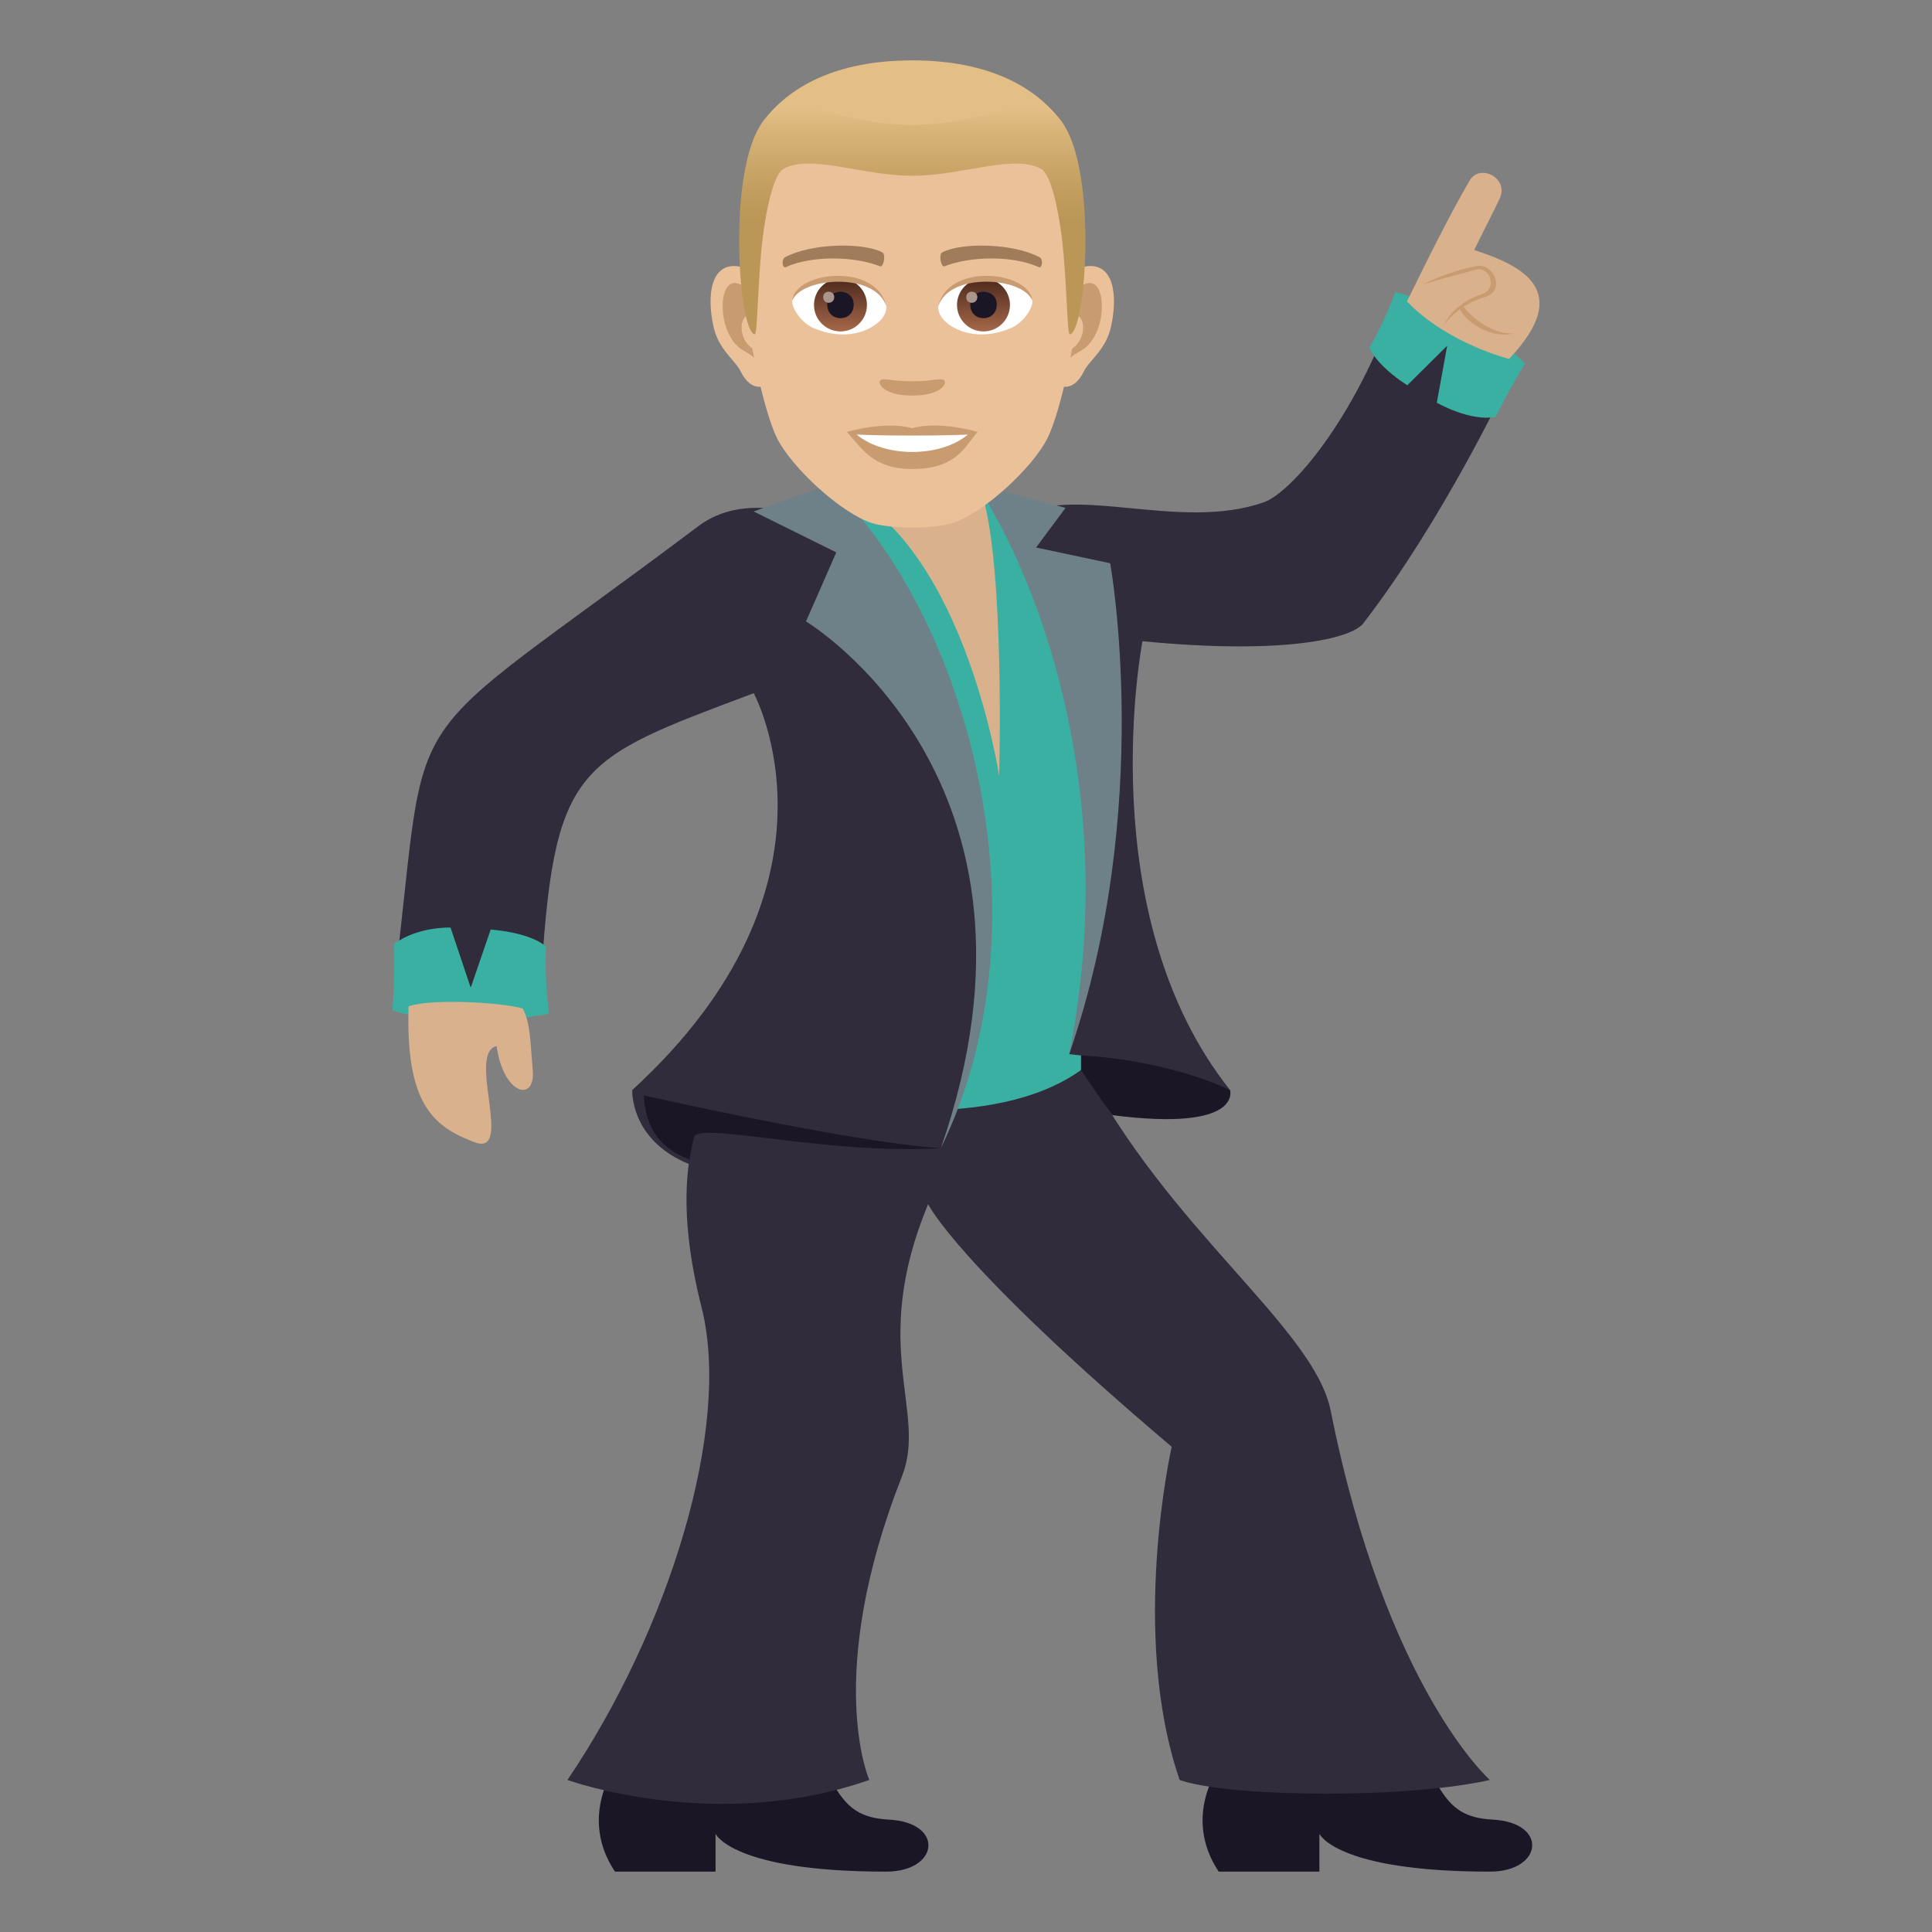 <?xml version="1.0" encoding="utf-8"?>
<!-- Generator: Adobe Illustrator 15.0.0, SVG Export Plug-In . SVG Version: 6.00 Build 0)  -->
<!DOCTYPE svg PUBLIC "-//W3C//DTD SVG 1.1//EN" "http://www.w3.org/Graphics/SVG/1.1/DTD/svg11.dtd">
<svg version="1.1" id="Layer_1" xmlns:x="http://ns.adobe.com/Extensibility/1.0/" xmlns:i="http://ns.adobe.com/AdobeIllustrator/10.0/" xmlns:graph="http://ns.adobe.com/Graphs/1.0/"
	 xmlns="http://www.w3.org/2000/svg" xmlns:xlink="http://www.w3.org/1999/xlink" xmlns:a="http://ns.adobe.com/AdobeSVGViewerExtensions/3.0/"
	 x="0px" y="0px" width="64px" height="64px" viewBox="0 0 64 64" enable-background="new 0 0 64 64" xml:space="preserve">
<rect x="0" y="0" width="64" height="64" fill="#808080" stroke="none"/>
<path fill="#D9B18D" d="M32.524,16.336c0,0-5.338-3.094-4.832,0.324c4.328,4.084,5.501,10.377,5.501,10.377
	S35.457,19.344,32.524,16.336z"/>
<path fill="#1A1626" d="M20.372,58.553c0,0-1.205,1.645,0,3.447h3.332v-1.252c0,0,0.559,1.252,5.65,1.252
	c1.76,0,1.941-1.627,0.092-1.723c-1.869-0.098-1.596-1.334-3.344-3.449L20.372,58.553z"/>
<path fill="#1A1626" d="M40.371,58.553c0,0-1.201,1.645,0,3.447h3.336v-1.252c0,0,0.557,1.252,5.646,1.252
	c1.76,0,1.945-1.627,0.094-1.723c-1.869-0.098-1.594-1.334-3.342-3.449L40.371,58.553z"/>
<path fill="#302C3B" d="M44.08,46.727c-0.555-2.758-5.424-6.039-8.203-11.479c0,0-4.302,0-11.246,0c0,0-3.059,1.461-1.393,8.051
	c1.018,3.998-1.107,10.748-4.441,15.664c0,0,4.906,1.785,10,0c0,0-1.525-3.434,1.086-10.068c0.842-2.145-1.109-4.271,0.863-9.004
	c0,0,0.953,2.01,8.068,8.035c0,0-1.406,6.191,0.264,11.037c0,0,1.063,0.453,4.902,0.453c3.588,0,5.373-0.453,5.373-0.453
	S45.914,55.93,44.08,46.727z"/>
<path fill="#3AB0A2" d="M32.524,16.336c0.771,2.441,0.574,9.365,0.574,9.365s-1.205-8-5.613-9.66c0,0,2.338,11.596,0,20.484
	c0,0,5.365,1.045,8.324-1.078C38.971,22.283,32.524,16.336,32.524,16.336z"/>
<path fill="#302C3B" d="M33.611,17.197c1.824-1.25,5.422,0.449,8.27-0.564c0.83-0.295,2.977-2.611,4.434-6.816l3.59,2.936
	c0,0-2.102,4.471-4.748,7.9c-0.391,0.5-2.619,1.045-7.311,0.588c0,0-1.75,9.018,2.9,14.867c0,0-2.1-0.867-5.328-1.188
	C35.418,34.92,37.855,27.543,33.611,17.197z"/>
<path fill="#1A1626" d="M36.848,36.941c0,0-0.529-0.727-1.039-1.494v-0.486c0,0,2.654,0.094,4.938,1.146
	C40.746,36.107,41.189,37.498,36.848,36.941z"/>
<path fill="#302C3B" d="M27.782,17.576c0,0-2.721-1.592-4.648-0.146c-10.346,7.77-8.854,5.291-10.078,15.197l4.848,0.137
	c0.436-7.441,1.113-7.563,7.064-9.801c0,0,3.443,6.309-4.023,13.145c0,0-0.27,4.902,10.225,1.928
	C31.167,38.035,35.809,29.459,27.782,17.576z"/>
<path fill="#3AB0A2" d="M13,33.469c0,0,1.902,0.703,5.189,0.113C18.19,33.582,16.604,32.354,13,33.469z"/>
<path fill="#3AB0A2" d="M13.055,31.27c0,0,0.029,1.219-0.055,2.199c0,0,1.771-0.662,5.189,0.111c0,0-0.164-1.09-0.1-2.215
	c0,0-0.371-0.441-1.834-0.574l-0.662,1.928l-0.668-1.992C14.928,30.727,13.838,30.684,13.055,31.27z"/>
<path fill="#3AB0A2" d="M50.52,12.037c0,0-1.555-1.559-4.295-2.371C46.225,9.666,47.316,11.527,50.52,12.037z"/>
<path fill="#3AB0A2" d="M49.545,13.809c0,0,0.494-1.004,0.975-1.771c0,0-2.035-0.391-4.295-2.369c0,0-0.338,0.957-0.865,1.846
	c0,0,0.205,0.568,1.258,1.248l1.322-1.311l-0.344,1.889C47.596,13.34,48.701,13.977,49.545,13.809z"/>
<path fill="#6E8189" d="M27.485,16.041l-2.52,0.902l2.738,1.355L26.7,20.586c0,0,8.72,5.225,4.467,17.447
	C34.896,30.385,31.967,20.293,27.485,16.041z"/>
<path fill="#6E8189" d="M32.334,16.041l2.964,0.783l-0.977,1.313l2.455,0.521c0,0,1.473,8.102-1.359,16.262
	C37.16,26.203,34.33,19.039,32.334,16.041z"/>
<path fill="#1A1626" d="M21.325,36.285c0,0,6.881,1.563,9.842,1.75c-3.682,0.221-7.781-0.834-8.16-0.408
	c-0.096,0.313-0.166,0.785-0.166,0.785C21.895,38.049,21.391,37.418,21.325,36.285z"/>
<path fill="#D9B18D" d="M13.534,33.336c-0.092,3.154,0.752,3.973,2.195,4.504c1.305,0.482-0.271-2.971,0.721-3.184
	c0.234,1.635,1.283,1.85,1.199,0.82c-0.084-1.01-0.082-1.6-0.334-2.068C16.624,33.203,14.288,33.072,13.534,33.336z"/>
<path fill="#D9B18D" d="M48.689,5.973c0.326-0.557,1.301-0.088,0.994,0.596c-0.143,0.316-0.539,1.074-0.848,1.713
	c1.574,0.514,3.311,1.336,1.154,3.607c0,0-2.053-0.514-3.381-1.904C47.285,8.602,48.033,7.094,48.689,5.973z"/>
<path fill="#C99B71" d="M48.467,10.139c0.289,0.406,1.08,0.998,1.709,0.891c-0.793,0.238-1.688-0.406-1.854-0.867L48.467,10.139z"/>
<path fill="#C99B71" d="M49.121,9.73c0.479-0.16,0.248-0.922-0.238-0.793C47.98,9.17,47.15,9.416,47.15,9.416
	s0.768-0.412,1.766-0.604c0.566-0.109,0.975,0.822,0.277,1.025c-0.938,0.273-1.365,0.939-1.365,0.939S48.09,10.072,49.121,9.73z"/>
<path id="Path_872_" fill="#EBC199" d="M36.002,8.82c-0.895,0.107-1.541,3.1-0.977,3.891c0.078,0.109,0.539,0.285,0.881-0.41
	c0.191-0.387,0.736-0.709,0.904-1.506C37.029,9.775,36.895,8.713,36.002,8.82z"/>
<path id="Path_871_" fill="#EBC199" d="M24.438,8.82c0.895,0.107,1.541,3.1,0.979,3.891c-0.078,0.109-0.541,0.285-0.883-0.41
	c-0.189-0.387-0.736-0.709-0.904-1.506C23.411,9.775,23.547,8.713,24.438,8.82z"/>
<path id="Path_870_" fill="#C99B71" d="M35.979,9.395c-0.232,0.072-0.488,0.428-0.627,1.018c0.816-0.174,0.613,1.184-0.098,1.209
	c0.008,0.137,0.016,0.277,0.033,0.424c0.342-0.496,0.689-0.297,1.033-1.033C36.631,10.348,36.557,9.213,35.979,9.395z"/>
<path id="Path_869_" fill="#C99B71" d="M25.088,10.412c-0.139-0.59-0.393-0.945-0.627-1.018c-0.576-0.182-0.652,0.953-0.342,1.617
	c0.344,0.736,0.691,0.537,1.033,1.033c0.018-0.146,0.027-0.289,0.031-0.426C24.483,11.588,24.282,10.246,25.088,10.412z"/>
<path id="Path_868_" fill="#EBC199" d="M30.219,3.066c-3.877,0-5.746,2.93-5.514,7.002c0.049,0.82,0.559,3.492,1.037,4.451
	c0.492,0.982,2.137,2.494,3.145,2.809c0.637,0.197,2.029,0.197,2.666,0c1.008-0.314,2.652-1.826,3.144-2.809
	c0.48-0.959,0.99-3.631,1.035-4.451C35.969,5.996,34.1,3.066,30.219,3.066z"/>
<path id="Path_867_" fill="#A17C5B" d="M34.436,8.521c-0.889-0.471-2.585-0.492-3.218-0.164c-0.135,0.061-0.045,0.506,0.068,0.465
	c0.881-0.348,2.302-0.355,3.126,0.029C34.523,8.902,34.568,8.588,34.436,8.521z"/>
<path id="Path_866_" fill="#A17C5B" d="M26.006,8.521c0.887-0.471,2.584-0.492,3.217-0.164c0.135,0.061,0.045,0.506-0.068,0.465
	c-0.883-0.348-2.301-0.355-3.127,0.029C25.918,8.902,25.874,8.588,26.006,8.521z"/>
<path id="Path_865_" fill="#C99B71" d="M31.268,12.59c-0.111-0.078-0.371,0.041-1.049,0.041c-0.676,0-0.936-0.119-1.045-0.041
	c-0.131,0.092,0.078,0.514,1.045,0.514C31.188,13.104,31.401,12.682,31.268,12.59z"/>
<path id="Path_864_" fill="#C99B71" d="M30.219,14.186c-0.871-0.256-2.164,0.121-2.164,0.121c0.492,0.535,0.852,1.229,2.164,1.229
	c1.504,0,1.76-0.787,2.166-1.229C32.385,14.307,31.092,13.926,30.219,14.186z"/>
<path id="Path_863_" fill="#FFFFFF" d="M28.379,14.396c0.916,0.766,2.762,0.771,3.682,0C31.084,14.439,29.362,14.439,28.379,14.396z
	"/>
<path id="Path_862_" fill="#FFFFFF" d="M29.358,10.119c0.031,0.256-0.143,0.561-0.623,0.789c-0.307,0.145-0.945,0.314-1.783-0.039
	c-0.375-0.156-0.742-0.648-0.707-0.922C26.698,9.094,28.932,8.969,29.358,10.119z"/>
<linearGradient id="Oval_1_" gradientUnits="userSpaceOnUse" x1="-424.185" y1="480.594" x2="-424.185" y2="480.86" gradientTransform="matrix(6.57 0 0 -6.57 2814.78 3168.528)">
	<stop  offset="0" style="stop-color:#A6694A"/>
	<stop  offset="1" style="stop-color:#4F2A1E"/>
	<a:midPointStop  offset="0" style="stop-color:#A6694A"/>
	<a:midPointStop  offset="0.5" style="stop-color:#A6694A"/>
	<a:midPointStop  offset="1" style="stop-color:#4F2A1E"/>
</linearGradient>
<circle id="Oval_92_" fill="url(#Oval_1_)" cx="27.842" cy="10.102" r="0.877"/>
<path id="Path_861_" fill="#1A1626" d="M27.403,10.086c0,0.607,0.877,0.607,0.877,0C28.28,9.523,27.403,9.523,27.403,10.086z"/>
<path id="Path_860_" fill="#AB968C" d="M27.268,9.84c0,0.254,0.367,0.254,0.367,0C27.635,9.605,27.268,9.605,27.268,9.84z"/>
<path id="Path_859_" fill="#C99B71" d="M29.362,10.152c-0.357-1.143-2.787-0.975-3.117-0.205
	C26.366,8.963,29.059,8.703,29.362,10.152z"/>
<path id="Path_858_" fill="#FFFFFF" d="M31.084,10.119c-0.033,0.256,0.139,0.561,0.623,0.789c0.307,0.145,0.943,0.314,1.781-0.039
	c0.377-0.156,0.742-0.648,0.709-0.922C33.744,9.094,31.508,8.969,31.084,10.119z"/>
<linearGradient id="Oval_2_" gradientUnits="userSpaceOnUse" x1="-426.163" y1="480.594" x2="-426.163" y2="480.86" gradientTransform="matrix(6.57 0 0 -6.57 2832.511 3168.528)">
	<stop  offset="0" style="stop-color:#A6694A"/>
	<stop  offset="1" style="stop-color:#4F2A1E"/>
	<a:midPointStop  offset="0" style="stop-color:#A6694A"/>
	<a:midPointStop  offset="0.5" style="stop-color:#A6694A"/>
	<a:midPointStop  offset="1" style="stop-color:#4F2A1E"/>
</linearGradient>
<circle id="Oval_91_" fill="url(#Oval_2_)" cx="32.579" cy="10.102" r="0.877"/>
<path id="Path_857_" fill="#1A1626" d="M32.141,10.086c0,0.607,0.878,0.607,0.878,0C33.02,9.523,32.141,9.523,32.141,10.086z"/>
<path id="Path_856_" fill="#AB968C" d="M32.008,9.84c0,0.254,0.367,0.254,0.367,0C32.375,9.605,32.008,9.605,32.008,9.84z"/>
<path id="Path_855_" fill="#C99B71" d="M31.081,10.152c0.355-1.143,2.785-0.979,3.117-0.205
	C34.072,8.963,31.383,8.703,31.081,10.152z"/>
<path fill="#E3BE86" d="M35.174,4.037C34.324,2.891,32.772,2,30.219,2c-2.551,0-4.104,0.891-4.953,2.037
	C24.065,5.66,36.375,5.66,35.174,4.037z"/>
<linearGradient id="SVGID_1_" gradientUnits="userSpaceOnUse" x1="30.221" y1="11.072" x2="30.221" y2="3.552">
	<stop  offset="0.5" style="stop-color:#BA9757"/>
	<stop  offset="0.647" style="stop-color:#C29E60"/>
	<stop  offset="0.887" style="stop-color:#D7B378"/>
	<stop  offset="1" style="stop-color:#E3BE86"/>
	<a:midPointStop  offset="0.5" style="stop-color:#BA9757"/>
	<a:midPointStop  offset="0.6" style="stop-color:#BA9757"/>
	<a:midPointStop  offset="1" style="stop-color:#E3BE86"/>
</linearGradient>
<path fill="url(#SVGID_1_)" d="M35.174,4.037c-0.85-1.146-2.402,0.098-4.955,0.098c-2.551,0-4.104-1.244-4.953-0.098
	c-1.201,1.623-0.793,7.035-0.258,7.035c0.084,0,0.098-1.895,0.258-3.203c0.133-1.066,0.387-2.1,0.678-2.268
	c0.891-0.516,2.607,0.221,4.275,0.221c1.67,0,3.386-0.736,4.279-0.221c0.291,0.168,0.545,1.201,0.676,2.268
	c0.162,1.309,0.174,3.203,0.26,3.203C35.969,11.072,36.375,5.66,35.174,4.037z"/>
</svg>
